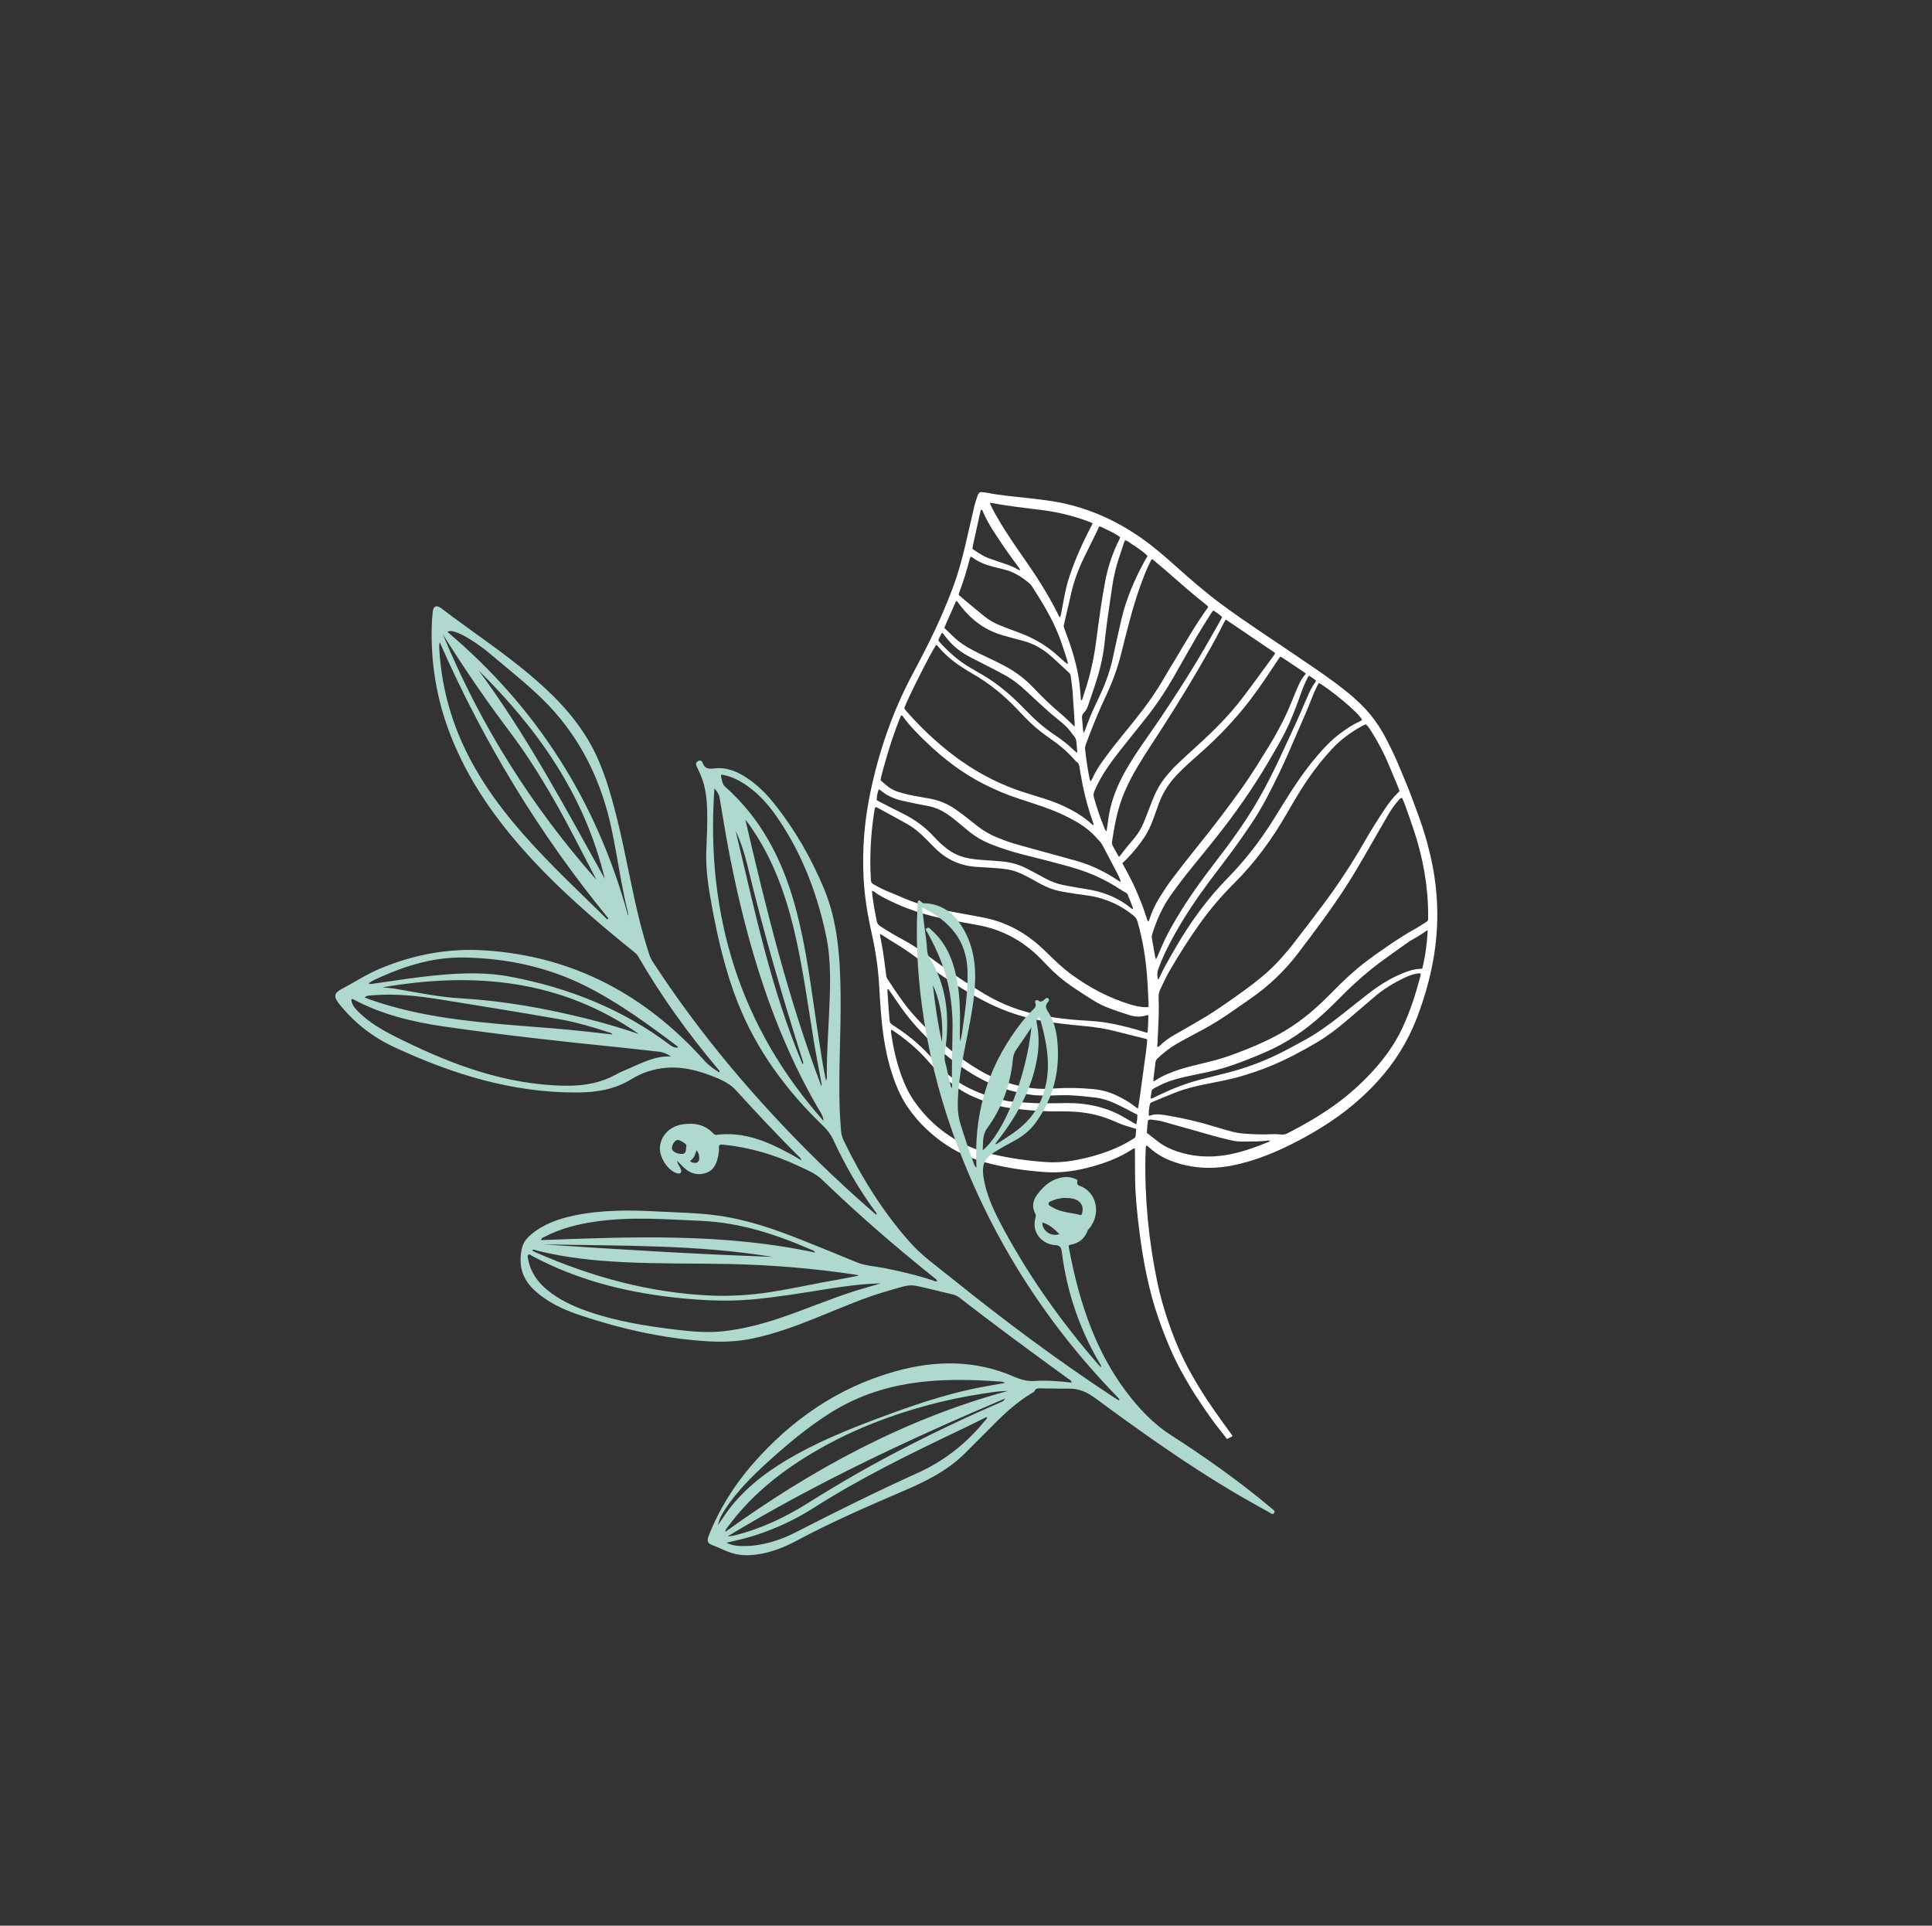 <svg width="297" height="296" viewBox="0 0 297 296" fill="none" xmlns="http://www.w3.org/2000/svg">
<rect x="0" y="0" width="297" height="296" fill="#333333" stroke="none"/>
<path d="M188.631 221.202C187.835 220.175 187.012 219.169 186.252 218.112C185.357 216.866 184.494 215.591 183.66 214.299C183.069 213.385 182.536 212.426 181.987 211.48C181.39 210.451 180.844 209.387 180.345 208.301C179.487 206.428 178.732 204.508 178.055 202.549C176.593 198.317 175.755 193.916 175.177 189.446C174.824 186.719 174.539 183.982 174.497 181.214C174.473 179.811 174.48 178.408 174.472 177.006C174.47 176.849 174.459 176.695 174.454 176.521C174.367 176.527 174.3 176.509 174.263 176.534C172.693 177.581 171.005 178.332 169.242 178.91C167.465 179.491 165.661 179.913 163.82 180.107C162.744 180.22 161.67 180.232 160.602 180.159C157.8 179.965 155.035 179.563 152.321 178.902C149.918 178.316 147.645 177.411 145.578 176.055C143.236 174.517 141.223 172.611 139.61 170.285C138.717 169.001 138.044 167.585 137.495 166.101C136.268 162.787 135.718 159.297 135.432 155.742C135.321 154.371 135.23 152.994 135.157 151.617C135.008 148.834 134.598 146.103 133.992 143.41C133.362 140.621 132.904 137.8 132.754 134.913C132.528 130.532 132.886 126.17 133.792 121.832C135.11 115.495 137.198 109.413 140.266 103.656C141.49 101.358 142.694 99.053 143.798 96.696C144.746 94.671 145.616 92.61 146.407 90.522C147.246 88.314 147.875 86.05 148.408 83.76C148.881 81.731 149.335 79.697 149.817 77.668C149.939 77.159 150.128 76.664 150.294 76.163C150.334 76.049 150.395 75.942 150.464 75.842C150.565 75.701 150.705 75.627 150.874 75.644C151.164 75.672 151.457 75.688 151.74 75.745C153.948 76.19 156.204 76.347 158.441 76.607C160.005 76.79 161.568 76.971 163.108 77.286C167.653 78.219 171.764 80.103 175.525 82.756C177.307 84.015 178.963 85.436 180.589 86.892C182.836 88.902 185.101 90.885 187.512 92.689C189.567 94.226 191.684 95.673 193.808 97.107C196.444 98.887 199.092 100.652 201.716 102.45C203.512 103.681 205.301 104.928 206.999 106.299C208.352 107.391 209.625 108.574 210.733 109.931C211.62 111.019 212.37 112.202 213.029 113.447C213.88 115.057 214.651 116.708 215.336 118.405C215.735 119.39 216.172 120.354 216.557 121.345C217.137 122.849 217.695 124.364 218.243 125.885C218.857 127.59 219.368 129.335 219.796 131.106C221.119 136.554 221.333 142.096 220.299 147.723C219.753 150.689 218.911 153.592 217.827 156.427C216.416 160.119 214.359 163.406 211.688 166.306C209.841 168.312 207.819 170.102 205.609 171.668C203.103 173.446 200.459 174.954 197.72 176.276C195.105 177.536 192.403 178.539 189.586 179.12C187.122 179.632 184.677 179.652 182.259 179.117C181.408 178.927 180.581 178.66 179.773 178.333C178.655 177.882 177.643 177.254 176.738 176.453C176.586 176.318 176.458 176.134 176.201 176.085C176.174 176.215 176.138 176.328 176.132 176.443C176.109 176.885 176.091 177.326 176.083 177.768C175.952 184.297 176.59 190.717 177.898 197.036C178.3 198.979 178.837 200.881 179.459 202.755C180.187 204.949 181.033 207.086 182.05 209.144C182.763 210.585 183.563 211.971 184.396 213.337C185.875 215.772 187.546 218.066 189.219 220.356C189.312 220.481 189.394 220.611 189.485 220.74C189.202 220.892 188.922 221.045 188.639 221.197L188.631 221.202ZM209.978 111.325C209.778 111.416 209.576 111.499 209.386 111.601C207.669 112.536 206.1 113.685 204.747 115.144C202.89 117.143 201.277 119.329 199.833 121.646C199.165 122.715 198.532 123.806 197.905 124.901C195.631 128.874 192.965 132.544 189.723 135.768C187.738 137.743 185.931 139.877 184.304 142.171C182.763 144.343 181.344 146.595 179.989 148.891C179.367 149.942 178.841 151.044 178.335 152.153C178.17 152.513 178.101 152.871 178.111 153.265C178.138 154.184 178.156 155.107 178.126 156.031C178.082 157.495 178 158.96 177.932 160.427C177.925 160.598 177.865 160.778 177.966 160.932C178.002 160.932 178.026 160.945 178.039 160.936C178.103 160.889 178.171 160.845 178.226 160.789C178.923 160.101 179.711 159.547 180.549 159.067C181.819 158.341 183.092 157.618 184.356 156.875C185.135 156.419 185.91 155.954 186.663 155.455C188.722 154.086 190.751 152.666 192.721 151.159C194.344 149.917 195.858 148.557 197.202 146.996C197.706 146.413 198.218 145.834 198.687 145.225C200.289 143.153 201.89 141.08 203.456 138.979C205.766 135.88 207.88 132.654 209.804 129.296C210.763 127.618 211.797 125.988 212.865 124.379C213.462 123.482 214.105 122.619 214.892 121.878C214.976 121.799 215.053 121.707 215.151 121.6C215.035 121.29 214.934 120.992 214.814 120.704C214.382 119.672 213.937 118.646 213.513 117.608C212.796 115.858 211.918 114.199 210.925 112.607C210.65 112.167 210.383 111.709 209.97 111.327L209.978 111.325ZM134.618 124.057C134.424 124.227 134.449 124.442 134.418 124.634C134.195 126.01 134.036 127.392 133.929 128.776C133.76 130.947 133.744 133.109 133.881 135.267C133.9 135.576 134 135.773 134.27 135.922C135.058 136.371 135.866 136.78 136.706 137.121C137.279 137.354 137.853 137.58 138.417 137.834C140.577 138.795 142.828 139.476 145.163 139.918C147.03 140.271 148.902 140.601 150.768 140.96C151.489 141.098 152.213 141.255 152.914 141.466C155.469 142.23 157.717 143.554 159.719 145.303C160.329 145.834 160.905 146.411 161.485 146.977C162.483 147.949 163.498 148.899 164.619 149.721C167.439 151.792 170.487 153.417 173.854 154.423C174.619 154.652 175.39 154.816 176.198 154.82C176.307 154.821 176.418 154.797 176.551 154.781C176.554 154.543 176.571 154.342 176.562 154.145C176.487 152.727 176.439 151.307 176.323 149.893C176.094 147.081 175.641 144.32 174.858 141.633C174.751 141.269 174.572 141.008 174.297 140.779C172.369 139.184 170.169 138.165 167.696 137.726C166.971 137.598 166.236 137.527 165.504 137.415C164.698 137.291 163.893 137.173 163.093 137.016C161.983 136.8 160.937 136.408 159.949 135.863C159.444 135.583 158.938 135.303 158.43 135.027C156.207 133.823 155.412 133.595 152.86 133.426C152.006 133.369 151.15 133.303 150.296 133.261C147.673 133.135 145.46 132.128 143.64 130.267C143.222 129.84 142.79 129.422 142.374 128.991C141.483 128.07 140.507 127.249 139.393 126.622C137.933 125.798 136.452 125.008 134.982 124.205C134.867 124.141 134.739 124.101 134.621 124.053L134.618 124.057ZM177.339 166.229C177.465 166.162 177.555 166.122 177.635 166.068C178.2 165.676 178.806 165.376 179.428 165.102C180.639 164.575 181.889 164.198 183.153 163.876C184.416 163.555 185.687 163.271 186.947 162.929C188.457 162.517 189.924 161.958 191.39 161.391C193.528 160.559 195.604 159.586 197.59 158.403C198.868 157.642 200.075 156.774 201.23 155.821C202.555 154.729 203.787 153.529 204.993 152.3C206.498 150.764 208.063 149.303 209.758 147.991C210.923 147.091 212.122 146.244 213.337 145.418C214.717 144.478 216.108 143.557 217.57 142.762C218.062 142.496 218.531 142.179 219.003 141.874C219.583 141.5 219.538 141.597 219.548 140.857C219.547 140.836 219.546 140.817 219.548 140.795C219.555 136.22 218.748 131.824 217.33 127.566C216.918 126.332 216.48 125.108 216.046 123.885C215.907 123.495 215.74 123.117 215.584 122.737C215.572 122.706 215.529 122.686 215.478 122.64C215.241 122.682 215.098 122.888 214.944 123.067C214.339 123.755 213.824 124.51 213.365 125.303C212.121 127.449 210.882 129.597 209.649 131.749C208.789 133.248 207.903 134.732 206.969 136.185C204.678 139.744 202.134 143.114 199.581 146.484C197.462 149.281 194.956 151.638 192.098 153.603C191.169 154.24 190.247 154.89 189.321 155.53C187.914 156.504 186.474 157.422 184.975 158.231C184.233 158.629 183.491 159.021 182.752 159.421C182.083 159.783 181.409 160.14 180.756 160.529C179.717 161.147 178.773 161.901 177.894 162.744C177.738 162.896 177.654 163.061 177.63 163.273C177.522 164.153 177.408 165.032 177.304 165.915C177.294 166.003 177.326 166.097 177.342 166.231L177.339 166.229ZM135.265 143.544C135.301 143.818 135.315 143.974 135.344 144.127C135.471 144.809 135.628 145.487 135.73 146.176C135.908 147.374 136.055 148.58 136.213 149.784C136.245 150.019 136.267 150.25 136.409 150.456C136.87 151.13 137.302 151.825 137.766 152.496C138.526 153.6 139.302 154.697 140.182 155.703C141.943 157.72 143.891 159.538 145.936 161.246C147.404 162.473 148.961 163.571 150.61 164.539C152.779 165.808 155.113 166.638 157.591 167.104C158.794 167.331 160.016 167.416 161.253 167.359C161.625 167.343 161.996 167.323 162.366 167.298C164.246 167.168 166.115 167.238 167.977 167.398C169.227 167.507 170.418 167.818 171.55 168.339C172.604 168.825 173.606 169.396 174.513 170.126C174.63 170.221 174.764 170.29 174.93 170.4C174.973 170.196 175.014 170.042 175.037 169.888C175.124 169.289 175.206 168.692 175.29 168.09C175.581 165.991 175.872 163.895 176.157 161.798C176.229 161.258 176.282 160.716 176.335 160.175C176.349 160.039 176.335 159.904 176.333 159.745C176.125 159.685 175.942 159.628 175.758 159.583C174.408 159.246 173.051 158.924 171.704 158.571C170.07 158.143 168.411 157.869 166.721 157.72C165.461 157.61 164.206 157.478 162.953 157.321C160.868 157.064 158.807 156.696 156.799 156.107C154.34 155.385 152.029 154.322 149.809 153.072C147.894 151.993 146.023 150.842 144.226 149.572C143.125 148.794 142.019 148.02 140.928 147.224C139.759 146.373 138.572 145.551 137.323 144.818C136.776 144.496 136.252 144.134 135.714 143.794C135.604 143.723 135.487 143.665 135.264 143.538L135.265 143.544ZM176.602 171.501C176.703 171.492 176.764 171.498 176.815 171.477C177.291 171.291 177.776 171.265 178.264 171.307C178.632 171.338 178.998 171.387 179.36 171.447C181.986 171.883 184.562 172.5 187.093 173.285C187.85 173.52 188.61 173.751 189.377 173.943C189.919 174.079 190.477 174.186 191.036 174.232C192.469 174.349 193.909 174.418 195.358 174.343C195.903 174.316 196.451 174.337 196.992 174.387C197.318 174.418 197.604 174.364 197.899 174.213C200.381 172.95 202.792 171.558 205.078 169.931C207.284 168.36 209.295 166.551 211.13 164.536C212.931 162.559 214.469 160.407 215.606 157.964C216.805 155.39 217.655 152.71 218.372 149.982C218.397 149.886 218.4 149.787 218.412 149.692C218.239 149.559 218.06 149.618 217.889 149.641C217.22 149.735 216.588 149.978 215.974 150.265C214.248 151.073 212.63 152.068 211.165 153.333C209.759 154.547 208.347 155.756 206.93 156.954C205.526 158.142 204.07 159.264 202.497 160.195C200.217 161.544 197.889 162.788 195.455 163.802C193.761 164.507 192.037 165.095 190.28 165.576C188.77 165.988 187.242 166.272 185.715 166.572C184.07 166.893 182.436 167.268 180.854 167.876C179.647 168.341 178.457 168.847 177.262 169.34C177.099 169.407 176.948 169.508 176.808 169.582C176.65 170.174 176.561 170.976 176.603 171.494L176.602 171.501ZM168.021 126.834C168.056 126.81 168.091 126.787 168.126 126.763C168.103 126.673 168.092 126.581 168.061 126.496C167.375 124.606 166.834 122.665 166.438 120.674C166.252 119.742 166.088 118.801 165.936 117.858C165.887 117.55 165.815 117.294 165.538 117.118C165.363 117.007 165.225 116.834 165.083 116.675C164.022 115.479 162.809 114.469 161.502 113.572C161.248 113.397 160.997 113.215 160.749 113.035C159.652 112.244 158.631 111.36 157.682 110.389C157.222 109.919 156.776 109.437 156.318 108.961C154.301 106.853 152.07 105.021 149.54 103.581C149.087 103.325 148.652 103.037 148.208 102.764C146.686 101.832 145.321 100.706 144.166 99.327C144.099 99.245 144.045 99.116 143.897 99.152C143.162 100.166 139.361 107.711 139.022 108.836C139.04 108.883 139.053 108.942 139.086 108.989C139.176 109.115 139.269 109.24 139.37 109.357C141.497 111.779 143.825 113.981 146.367 115.941C149.852 118.625 153.686 120.655 157.906 121.94C158.833 122.223 159.754 122.51 160.674 122.806C162.073 123.257 163.431 123.813 164.725 124.511C165.831 125.106 166.878 125.793 167.801 126.657C167.867 126.721 167.943 126.773 168.015 126.833L168.021 126.834ZM172.545 132.666C172.609 132.798 172.646 132.887 172.692 132.971C173.191 133.923 173.722 134.861 174.185 135.833C174.657 136.822 175.083 137.838 175.486 138.862C175.812 139.684 176.07 140.534 176.363 141.373C176.397 141.472 176.392 141.627 176.589 141.598C176.628 141.496 176.673 141.384 176.71 141.27C177.098 140.067 177.634 138.925 178.315 137.86C178.907 136.936 179.498 136.009 180.157 135.136C181.417 133.466 182.705 131.82 184.018 130.192C186.443 127.191 188.781 124.126 191.025 120.981C192.5 118.912 193.806 116.73 195.143 114.57C195.991 113.203 196.749 111.79 197.462 110.351C198.149 108.964 198.679 107.514 199.287 106.094C199.67 105.199 200.046 104.3 200.749 103.567C200.664 103.486 200.604 103.408 200.529 103.359C199.378 102.587 198.221 101.816 197.065 101.048C196.99 100.999 196.895 100.979 196.797 100.941C196.709 101.064 196.635 101.155 196.57 101.257C196.196 101.815 195.829 102.374 195.456 102.932C194.014 105.098 192.538 107.242 190.87 109.235C188.822 111.683 186.591 113.942 184.198 116.034C183.133 116.966 182.083 117.915 181.09 118.927C179.778 120.265 178.767 121.792 178.13 123.563C177.87 124.29 177.603 125.013 177.346 125.739C176.978 126.775 176.526 127.772 175.922 128.696C175.119 129.927 174.179 131.043 173.156 132.087C172.973 132.273 172.776 132.447 172.542 132.669L172.545 132.666ZM176.536 156.047C176.382 156.06 176.301 156.052 176.23 156.075C175.327 156.368 174.44 156.294 173.579 156.023C172.6 155.72 171.634 155.382 170.674 155.034C169.727 154.692 168.825 154.247 167.976 153.712C166.883 153.024 165.795 152.329 164.727 151.598C163.372 150.669 162.125 149.607 160.996 148.402C160.69 148.076 160.375 147.766 160.065 147.447C157.33 144.637 154.049 142.848 150.165 142.169C148.944 141.955 147.726 141.715 146.504 141.498C143.34 140.937 140.272 140.095 137.374 138.723C136.327 138.227 135.272 137.757 134.351 137.037C134.287 136.985 134.191 136.974 134.048 136.917C134.07 137.2 134.078 137.417 134.105 137.628C134.268 138.953 134.516 140.261 134.774 141.563C134.844 141.921 135.006 142.156 135.299 142.352C136.378 143.065 137.485 143.728 138.626 144.336C139.936 145.039 141.181 145.844 142.386 146.717C142.84 147.043 143.287 147.38 143.736 147.714C146.188 149.527 148.722 151.217 151.338 152.778C154.012 154.373 156.881 155.476 159.959 156.049C160.741 156.194 161.525 156.327 162.313 156.437C164.024 156.68 165.751 156.814 167.484 156.917C168.789 156.994 170.079 157.158 171.349 157.431C172.902 157.767 174.441 158.147 175.951 158.642C176.09 158.688 176.23 158.792 176.424 158.665C176.494 157.825 176.521 156.967 176.537 156.05L176.536 156.047ZM174.658 173.537C174.288 173.42 173.981 173.313 173.666 173.227C172.881 173.008 172.124 172.725 171.385 172.39C169.378 171.485 167.258 170.993 165.036 170.877C164.413 170.844 163.791 170.829 163.166 170.836C160.525 170.867 157.909 170.681 155.309 170.324C154.81 170.255 154.314 170.16 153.825 170.048C152.348 169.711 150.954 169.143 149.568 168.55C148.625 168.146 147.748 167.627 146.921 167.019C145.33 165.849 143.893 164.513 142.594 163.015C141.049 161.235 139.247 159.757 137.32 158.435C137.233 158.376 137.128 158.349 136.997 158.292C136.927 158.567 136.99 158.776 137.021 158.987C137.345 161.177 137.83 163.315 138.586 165.376C139.091 166.75 139.697 168.066 140.526 169.252C142.229 171.688 144.339 173.675 146.885 175.17C148.711 176.242 150.679 176.97 152.745 177.45C155.409 178.07 158.118 178.446 160.86 178.627C162.185 178.715 163.511 178.633 164.836 178.413C165.886 178.239 166.925 178.008 167.954 177.725C170.04 177.148 172.061 176.379 173.938 175.217C174.073 175.132 174.211 175.046 174.347 174.961C174.492 174.868 174.573 174.731 174.586 174.559C174.611 174.24 174.636 173.92 174.663 173.532L174.658 173.537ZM172.293 135.573C172.134 134.914 171.824 134.374 171.533 133.821C170.874 132.576 170.216 131.331 169.568 130.08C169.413 129.783 169.246 129.504 169.008 129.269C168.871 129.133 168.747 128.985 168.617 128.841C167.804 127.92 166.866 127.154 165.82 126.523C164.046 125.453 162.159 124.625 160.199 123.954C159.03 123.552 157.855 123.17 156.678 122.788C154.782 122.172 152.956 121.394 151.183 120.49C147.928 118.83 145.058 116.633 142.424 114.106C141.142 112.873 139.883 111.617 138.831 110.163C138.77 110.077 138.725 109.949 138.549 109.977C138.516 110.028 138.461 110.09 138.432 110.159C137.399 112.705 136.565 115.311 135.844 117.954C135.663 118.615 135.469 119.277 135.36 119.937C135.659 120.196 135.933 120.434 136.21 120.671C136.775 121.152 137.402 121.516 138.116 121.734C139.1 122.03 140.096 122.265 141.112 122.433C141.764 122.54 142.414 122.653 143.06 122.779C144.406 123.043 145.651 123.559 146.779 124.324C147.385 124.734 147.967 125.18 148.549 125.626C149.145 126.083 149.72 126.571 150.316 127.026C151.271 127.756 152.304 128.351 153.426 128.789C154.198 129.091 154.972 129.398 155.768 129.632C157.511 130.144 159.27 130.609 161.023 131.094C162.495 131.5 163.969 131.901 165.439 132.313C167.806 132.975 169.974 134.051 172.001 135.419C172.091 135.48 172.194 135.526 172.288 135.58L172.293 135.573ZM188.426 95.221C188.286 95.471 188.174 95.664 188.071 95.858C187.949 96.093 187.836 96.33 187.717 96.567C186.666 98.657 185.489 100.676 184.314 102.697C181.945 106.776 179.425 110.761 176.841 114.704C176.194 115.691 175.567 116.688 174.961 117.699C174.183 118.987 173.486 120.318 172.886 121.702C171.816 124.172 171.344 126.773 170.944 129.39C170.908 129.62 170.956 129.824 171.062 130.019C171.336 130.515 171.604 131.013 171.881 131.508C171.926 131.586 171.966 131.687 172.099 131.658C172.482 131.166 172.856 130.663 173.249 130.177C173.657 129.673 174.096 129.192 174.5 128.685C175.033 128.015 175.463 127.274 175.796 126.486C176.051 125.89 176.275 125.279 176.513 124.675C176.81 123.92 177.087 123.155 177.407 122.408C177.936 121.164 178.642 120.027 179.528 119.01C179.926 118.551 180.323 118.086 180.762 117.669C181.904 116.584 183.06 115.511 184.229 114.453C186.661 112.25 188.978 109.93 190.978 107.306C192.653 105.111 194.262 102.865 195.898 100.639C195.953 100.564 195.974 100.464 196.019 100.364C193.493 98.656 190.991 96.96 188.42 95.217L188.426 95.221ZM167.644 120.108C167.741 119.965 167.821 119.878 167.869 119.774C168.348 118.715 168.961 117.73 169.642 116.793C170.286 115.906 170.955 115.037 171.634 114.177C172.542 113.032 173.471 111.906 174.388 110.768C176.099 108.648 177.681 106.438 179.039 104.068C179.545 103.186 180.085 102.324 180.609 101.453C182.22 98.773 183.767 96.05 185.597 93.507C185.652 93.429 185.679 93.33 185.724 93.23C185.625 93.137 185.546 93.052 185.457 92.981C183.382 91.373 181.423 89.625 179.45 87.897C178.767 87.3 178.07 86.722 177.375 86.138C177.277 86.054 177.185 85.935 177.002 86.007C176.611 86.79 176.233 87.598 175.908 88.43C175.023 90.682 174.292 92.98 173.679 95.314C173.241 96.978 172.799 98.644 172.395 100.312C171.827 102.644 170.998 104.883 169.972 107.059C168.832 109.469 167.843 111.937 166.918 114.429C166.832 114.662 166.776 114.885 166.805 115.136C166.976 116.68 167.194 118.217 167.504 119.734C167.525 119.845 167.586 119.944 167.65 120.107L167.644 120.108ZM177.985 150.505C178.025 150.507 178.065 150.51 178.102 150.516C178.163 150.391 178.228 150.268 178.289 150.142C178.562 149.597 178.815 149.04 179.108 148.508C179.688 147.458 180.28 146.417 180.887 145.381C183.096 141.612 185.651 138.104 188.705 134.994C191.285 132.365 193.544 129.478 195.524 126.361C196.232 125.246 196.925 124.119 197.622 122.997C199.006 120.765 200.471 118.593 202.153 116.578C203.326 115.172 204.556 113.829 206.024 112.741C206.963 112.043 207.925 111.383 208.987 110.904C209.129 110.839 209.26 110.749 209.394 110.67C208.943 109.569 204.338 105.869 202.774 104.988C202.727 105.045 202.661 105.098 202.629 105.167C202.374 105.696 202.091 106.22 201.879 106.766C201.142 108.66 200.352 110.529 199.523 112.387C198.588 114.482 197.728 116.612 196.725 118.681C195.397 121.428 194.03 124.153 192.318 126.686C191.43 127.999 190.529 129.305 189.595 130.583C188.408 132.204 187.168 133.79 185.968 135.402C184.013 138.028 182.177 140.735 180.581 143.599C179.592 145.376 178.671 147.188 178.013 149.118C177.845 149.61 177.915 150.051 177.986 150.508L177.985 150.505ZM152.179 77.301C152.227 77.462 152.241 77.538 152.274 77.604C152.504 78.058 152.726 78.515 152.972 78.959C153.994 80.808 155.158 82.554 156.344 84.289C157.583 86.103 158.876 87.877 160.028 89.755C160.933 91.236 161.822 92.726 162.581 94.297C162.65 94.437 162.713 94.582 162.793 94.716C162.824 94.773 162.889 94.81 162.98 94.895C163.035 94.704 163.08 94.573 163.107 94.44C163.225 93.825 163.339 93.21 163.448 92.593C163.692 91.2 163.99 89.819 164.448 88.469C165.342 85.83 166.48 83.295 167.784 80.831C167.846 80.711 167.895 80.582 167.965 80.424C167.703 80.319 167.479 80.216 167.245 80.129C164.975 79.286 162.632 78.717 160.213 78.406C157.673 78.078 155.12 77.824 152.605 77.336C152.495 77.314 152.381 77.317 152.179 77.304L152.179 77.301ZM164.06 102.05C164.092 102.027 164.128 102.006 164.16 101.983C164.125 101.813 164.104 101.637 164.052 101.471C163.73 100.476 163.426 99.477 163.07 98.497C162.614 97.24 162.075 96.018 161.456 94.84C160.691 93.385 159.838 91.99 158.953 90.615C158.731 90.273 158.534 89.912 158.221 89.643C157.048 88.643 155.759 87.858 154.234 87.505C153.706 87.384 153.181 87.244 152.658 87.11C151.508 86.814 150.415 86.397 149.463 85.671C149.393 85.618 149.314 85.538 149.171 85.628C149.141 85.712 149.095 85.822 149.065 85.937C148.621 87.686 148.094 89.406 147.452 91.098C147.409 91.207 147.401 91.329 147.374 91.443C147.666 91.695 147.938 91.939 148.221 92.172C149.259 93.036 150.289 93.905 151.341 94.75C152.095 95.358 152.939 95.826 153.844 96.175C154.743 96.523 155.641 96.877 156.548 97.204C158.785 98.014 160.814 99.17 162.582 100.77C162.968 101.119 163.356 101.468 163.747 101.812C163.845 101.899 163.955 101.971 164.058 102.051L164.06 102.05ZM165.192 111.697C165.202 111.44 165.214 111.326 165.208 111.214C165.102 109.58 165.011 107.945 164.884 106.313C164.824 105.519 164.695 104.733 164.604 103.94C164.579 103.71 164.486 103.536 164.319 103.386C163.364 102.514 162.437 101.61 161.463 100.765C160.24 99.703 158.854 98.92 157.275 98.507C156.658 98.345 156.044 98.178 155.426 98.011C154.942 97.879 154.456 97.751 153.975 97.606C151.136 96.743 148.956 94.975 147.242 92.566C147.193 92.495 147.121 92.435 147.068 92.377C146.999 92.425 146.951 92.443 146.938 92.471C146.37 93.752 145.802 95.033 145.241 96.315C145.209 96.387 145.2 96.466 145.183 96.535C145.573 96.908 145.953 97.261 146.318 97.631C147.045 98.365 147.854 98.977 148.743 99.493C149.827 100.121 150.958 100.659 152.094 101.188C152.913 101.574 153.725 101.976 154.521 102.404C156.161 103.282 157.629 104.396 158.914 105.759C160.279 107.208 161.72 108.58 163.244 109.858C163.774 110.304 164.261 110.804 164.767 111.281C164.877 111.386 164.985 111.492 165.198 111.696L165.192 111.697ZM174.13 139.759C174.147 139.657 174.18 139.591 174.163 139.549C173.901 138.871 173.63 138.196 173.364 137.517C173.302 137.363 173.182 137.275 173.043 137.195C172.74 137.026 172.439 136.856 172.149 136.665C170.091 135.307 167.874 134.28 165.519 133.548C164.098 133.106 162.653 132.737 161.213 132.354C159.83 131.989 158.432 131.661 157.05 131.298C155.439 130.877 153.857 130.369 152.313 129.757C151.193 129.312 150.154 128.731 149.203 127.993C148.686 127.59 148.184 127.168 147.682 126.745C146.946 126.122 146.2 125.509 145.386 124.988C144.597 124.487 143.752 124.12 142.833 123.925C142.266 123.804 141.687 123.714 141.118 123.597C140.266 123.419 139.411 123.242 138.564 123.045C137.36 122.765 136.269 122.246 135.32 121.453C135.255 121.398 135.163 121.377 135.081 121.338C134.874 121.914 134.765 122.497 134.77 122.991C134.891 123.056 135.021 123.136 135.157 123.204C136.36 123.819 137.553 124.446 138.765 125.04C140.635 125.961 142.286 127.174 143.689 128.734C144.246 129.352 144.866 129.905 145.521 130.417C146.448 131.142 147.482 131.629 148.638 131.877C149.416 132.045 150.208 132.13 151.005 132.186C152.016 132.257 153.025 132.32 154.033 132.41C155.404 132.533 156.698 132.908 157.91 133.539C158.302 133.745 158.697 133.948 159.089 134.157C159.634 134.449 160.175 134.742 160.717 135.038C161.568 135.502 162.472 135.839 163.427 136.035C164.15 136.182 164.874 136.308 165.599 136.436C166.383 136.572 167.174 136.676 167.95 136.838C170.121 137.295 172.107 138.154 173.828 139.565C173.91 139.634 174.01 139.681 174.13 139.757L174.13 139.759ZM166.242 107.705C166.314 107.574 166.372 107.498 166.399 107.415C166.507 107.088 166.602 106.754 166.713 106.429C167.594 103.864 168.155 101.239 168.509 98.571C168.728 96.91 168.941 95.251 169.187 93.596C169.387 92.239 169.621 90.885 169.864 89.535C170.279 87.212 171.03 84.989 172.099 82.864C172.143 82.777 172.174 82.68 172.207 82.599C171.81 82.24 171.23 81.916 169.573 81.135C169.387 81.048 169.216 80.908 168.949 80.936C168.846 81.176 168.75 81.42 168.636 81.654C168.005 82.95 167.374 84.249 166.73 85.54C165.82 87.368 165.101 89.26 164.656 91.249C164.541 91.763 164.425 92.276 164.306 92.788C164.047 93.89 163.784 94.992 163.534 96.095C163.506 96.221 163.534 96.371 163.576 96.496C163.806 97.148 164.059 97.787 164.286 98.436C164.811 99.922 165.261 101.436 165.596 102.987C165.886 104.328 166.035 105.693 166.126 107.069C166.138 107.263 166.118 107.465 166.241 107.702L166.242 107.705ZM219.48 142.985C219.29 143.086 219.2 143.123 219.123 143.179C218.421 143.69 217.673 144.121 216.924 144.545C216.733 144.653 216.548 144.778 216.369 144.907C215.712 145.371 215.057 145.84 214.4 146.303C213.166 147.174 211.944 148.06 210.764 149.007C208.998 150.425 207.347 151.972 205.757 153.59C203.467 155.924 201.042 158.083 198.261 159.781C197.385 160.316 196.492 160.809 195.573 161.247C194.002 161.993 192.397 162.64 190.776 163.252C189.062 163.898 187.324 164.442 185.543 164.812C184.306 165.069 183.072 165.319 181.84 165.602C180.449 165.921 179.096 166.378 177.82 167.072C176.95 167.544 177.097 167.36 176.94 168.345C176.914 168.514 176.815 168.698 176.958 168.866C177.013 168.853 177.075 168.857 177.127 168.832C177.58 168.62 178.03 168.404 178.479 168.187C180.428 167.251 182.437 166.499 184.508 165.951C185.864 165.592 187.229 165.276 188.59 164.925C191.335 164.22 194.005 163.256 196.576 161.99C197.866 161.355 199.128 160.649 200.396 159.967C202.396 158.892 204.237 157.554 206.036 156.147C207.481 155.016 208.906 153.859 210.358 152.736C211.876 151.559 213.481 150.525 215.232 149.772C216.262 149.328 217.3 148.932 218.42 148.925C218.474 148.924 218.533 148.898 218.649 148.86C219.104 146.973 219.37 145.049 219.484 142.978L219.48 142.985ZM177.723 147.436C177.809 147.268 177.872 147.151 177.925 147.031C178.3 146.174 178.652 145.308 179.051 144.465C179.755 142.976 180.599 141.56 181.461 140.155C183.134 137.429 185.021 134.863 186.966 132.336C188.54 130.291 190.075 128.22 191.497 126.061C193.559 122.928 195.295 119.618 196.873 116.223C198.261 113.237 199.657 110.255 200.933 107.22C201.295 106.357 201.696 105.513 202.266 104.76C202.285 104.734 202.278 104.684 202.289 104.61C202.104 104.412 201.854 104.27 201.62 104.105C201.498 104.018 201.359 103.954 201.207 103.865C201.139 103.97 201.081 104.052 201.034 104.137C200.518 105.11 200.148 106.143 199.776 107.174C199.124 108.992 198.439 110.793 197.569 112.523C196.918 113.814 196.18 115.054 195.458 116.304C193.293 120.063 190.873 123.646 188.237 127.085C186.654 129.147 185.001 131.152 183.366 133.172C182.165 134.655 180.992 136.157 179.898 137.728C178.628 139.551 177.751 141.553 177.108 143.66C177.057 143.826 177.042 144.021 177.071 144.189C177.236 145.188 177.417 146.186 177.597 147.181C177.61 147.252 177.658 147.317 177.718 147.441L177.723 147.436ZM170.104 127.792C170.141 127.55 170.161 127.413 170.18 127.276C170.306 126.459 170.4 125.637 170.559 124.824C170.986 122.658 171.83 120.64 172.897 118.703C173.794 117.081 174.815 115.54 175.873 114.023C176.665 112.89 177.46 111.76 178.235 110.616C180.979 106.555 183.607 102.423 186.029 98.16C186.611 97.137 187.189 96.105 187.768 95.08C187.807 95.012 187.835 94.937 187.878 94.841C187.457 94.464 187.005 94.149 186.526 93.832C186.425 93.955 186.337 94.037 186.274 94.136C185.509 95.36 184.722 96.571 183.994 97.814C182.814 99.831 181.673 101.875 180.514 103.904C179.29 106.042 177.943 108.099 176.425 110.038C175.537 111.175 174.631 112.292 173.729 113.418C172.611 114.81 171.494 116.206 170.464 117.667C169.582 118.916 168.812 120.228 168.227 121.645C168.094 121.967 168.072 122.255 168.162 122.574C168.605 124.154 169.128 125.705 169.752 127.214C169.823 127.387 169.872 127.584 170.106 127.786L170.104 127.792ZM136.532 152.021C136.492 152.037 136.456 152.052 136.417 152.07C136.422 152.226 136.424 152.382 136.435 152.539C136.489 153.377 136.54 154.213 136.603 155.053C136.644 155.63 136.718 156.205 136.745 156.782C136.76 157.141 136.904 157.377 137.198 157.542C137.367 157.637 137.521 157.753 137.683 157.858C139.968 159.327 141.986 161.103 143.755 163.191C145.012 164.679 146.503 165.912 148.202 166.856C150.172 167.949 152.282 168.682 154.488 169.165C154.847 169.244 155.213 169.306 155.58 169.331C156.94 169.428 158.296 169.548 159.662 169.583C161.143 169.617 162.631 169.558 164.115 169.555C167.009 169.548 169.76 170.101 172.294 171.463C172.939 171.811 173.561 172.198 174.195 172.564C174.341 172.648 174.486 172.73 174.668 172.833C174.813 172.297 174.845 171.807 174.841 171.347C174.175 171.001 173.544 170.668 172.91 170.346C172.412 170.091 171.912 169.841 171.403 169.608C170.434 169.163 169.425 168.827 168.354 168.705C167.119 168.565 165.881 168.426 164.636 168.365C163.587 168.315 162.528 168.359 161.474 168.394C160.377 168.429 159.285 168.408 158.208 168.239C155.444 167.808 152.822 166.978 150.388 165.616C148.126 164.348 146.063 162.801 144.133 161.062C142.061 159.194 140.159 157.166 138.528 154.875C137.942 154.052 137.385 153.206 136.81 152.375C136.726 152.25 136.624 152.14 136.532 152.024L136.532 152.021ZM172.949 83.043C172.88 83.207 172.81 83.353 172.76 83.504C172.49 84.309 172.221 85.118 171.959 85.929C171.53 87.244 171.215 88.581 171.01 89.94C170.726 91.834 170.446 93.731 170.186 95.626C170.033 96.745 169.913 97.865 169.787 98.987C169.539 101.201 168.992 103.353 168.279 105.475C167.976 106.378 167.661 107.278 167.362 108.184C167.196 108.688 167.014 109.171 166.615 109.557C166.393 109.774 166.297 110.055 166.334 110.384C166.403 110.976 166.436 111.577 166.49 112.172C166.503 112.305 166.548 112.432 166.603 112.68C166.718 112.403 166.793 112.24 166.856 112.075C167.295 110.852 167.79 109.65 168.343 108.471C168.611 107.899 168.87 107.326 169.142 106.759C170.078 104.784 170.761 102.731 171.188 100.599C171.232 100.382 171.279 100.162 171.326 99.947C171.678 98.368 172.021 96.788 172.388 95.212C173.132 92.013 174.432 89.021 176.011 86.136C176.137 85.906 176.278 85.687 176.407 85.472C176.055 85.044 175.284 84.459 173.819 83.511C173.551 83.336 173.303 83.114 172.949 83.043ZM176.297 174.126C176.878 174.581 177.447 175.04 178.032 175.482C178.93 176.165 179.933 176.65 181.003 177.005C183.375 177.795 185.82 177.955 188.328 177.566C190.619 177.21 192.803 176.423 194.967 175.554C195.049 175.522 195.121 175.455 195.302 175.34C195.098 175.331 195.004 175.314 194.913 175.327C193.681 175.481 192.452 175.45 191.223 175.475C190.536 175.487 189.857 175.428 189.196 175.271C188.292 175.057 187.392 174.836 186.499 174.585C183.912 173.86 181.33 173.112 178.742 172.393C178.222 172.248 177.679 172.189 177.142 172.114C176.938 172.086 176.716 172.048 176.478 172.213C176.395 172.823 176.326 173.458 176.303 174.127L176.297 174.126ZM165.563 115.717C165.593 115.586 165.613 115.548 165.609 115.512C165.576 115.154 165.521 114.799 165.508 114.439C165.491 113.862 165.369 113.339 164.931 112.953C164.917 112.941 164.907 112.922 164.898 112.906C164.46 112.228 163.915 111.653 163.311 111.139C162.621 110.55 161.899 110.003 161.221 109.399C160.082 108.384 158.955 107.354 157.847 106.307C156.79 105.306 155.653 104.417 154.378 103.721C153.448 103.211 152.503 102.731 151.56 102.246C150.654 101.777 149.73 101.334 148.835 100.844C147.344 100.029 146.084 98.935 145.098 97.524C145.036 97.434 144.942 97.368 144.812 97.24C144.588 97.657 144.377 98.015 144.242 98.439C144.325 98.547 144.398 98.662 144.488 98.757C145.884 100.275 147.407 101.63 149.195 102.66C149.798 103.005 150.393 103.359 150.993 103.708C151.962 104.269 152.879 104.905 153.768 105.587C155.194 106.683 156.49 107.927 157.737 109.226C159.092 110.64 160.548 111.928 162.185 113.004C163.232 113.691 164.215 114.473 165.122 115.347C165.244 115.465 165.383 115.564 165.562 115.714L165.563 115.717ZM156.739 87.664C156.768 87.641 156.8 87.618 156.829 87.599C156.774 87.498 156.727 87.393 156.662 87.301C155.99 86.376 155.3 85.464 154.646 84.522C153.939 83.501 153.247 82.467 152.579 81.418C152.003 80.516 151.499 79.569 151.072 78.575C151.029 78.475 151.004 78.342 150.819 78.341C150.778 78.459 150.722 78.583 150.692 78.713C150.298 80.487 149.908 82.262 149.523 84.037C149.499 84.15 149.509 84.268 149.504 84.389C149.989 84.702 150.448 85.021 150.93 85.303C151.259 85.497 151.611 85.664 151.971 85.795C152.876 86.126 153.791 86.43 154.704 86.74C155.307 86.944 155.896 87.183 156.442 87.514C156.537 87.571 156.642 87.613 156.741 87.663L156.739 87.664Z" fill="white"/>
<path d="M172.106 215.1C171.919 214.899 171.735 214.691 171.544 214.493C160.358 202.93 151.911 189.495 146.433 174.038C144.203 167.743 142.61 161.251 141.72 154.556C141.044 149.476 140.767 144.352 141.056 139.179C141.084 138.7 141 137.981 141.76 138.745C141.874 138.859 142.13 138.84 142.325 138.851C144.521 138.997 146.201 140.063 147.458 141.807C149.32 144.386 149.988 147.394 149.902 150.63C149.789 154.871 148.66 158.999 147.934 163.171C147.543 165.425 147.227 167.684 147.235 169.966C147.238 170.96 147.379 171.902 147.671 172.838C148.279 174.805 148.924 176.755 149.644 178.677C149.736 178.921 149.768 179.211 150.105 179.484C150.096 178.978 150.091 178.58 150.078 178.177C149.853 170.279 152.245 163.193 157.227 156.92C157.638 156.401 158.113 155.932 158.561 155.439C158.903 155.063 159.423 154.804 159.144 154.114C159.017 153.797 159.398 153.622 159.598 153.785C160.028 154.132 160.296 153.877 160.604 153.6C160.776 153.445 160.969 153.277 161.18 153.504C161.361 153.699 161.217 153.898 161.091 154.044C160.634 154.563 160.758 154.975 161.101 155.496C161.966 156.807 162.375 158.337 162.532 159.917C162.992 164.498 161.987 168.758 159.193 172.598C158.313 173.808 157.179 174.674 155.894 175.369C154.765 175.981 153.636 176.589 152.559 177.307C151.27 178.167 150.953 179.242 151.164 180.742C151.594 183.792 152.92 186.405 154.324 189.005C158.37 196.479 163.256 203.311 168.768 209.668C168.907 209.83 169.066 209.971 169.252 210.157C169.313 209.867 169.154 209.734 169.062 209.579C165.968 204.334 164.019 198.632 163.229 192.465C163.146 191.811 163.001 191.432 162.202 191.388C160.24 191.283 158.496 189.459 159.194 187.167C159.281 186.885 159.221 186.687 159.106 186.459C158.615 185.478 158.766 184.552 159.433 183.639C160.557 182.095 161.937 181.04 163.845 180.926C164.349 180.895 164.815 181.024 165.272 181.198C165.427 181.258 165.675 181.345 165.626 181.518C165.417 182.267 166.019 182.253 166.396 182.446C168.687 183.612 169.2 186.679 167.459 188.825C167.378 188.925 167.248 189.005 167.21 189.114C166.756 190.451 165.801 191.111 164.506 191.348C164.241 191.396 164.283 191.606 164.326 191.826C165.917 200.371 168.582 208.4 174.044 215.091C175.761 217.195 177.647 219.074 179.946 220.556C185.295 223.995 190.49 227.666 195.374 231.767C195.41 231.797 195.455 231.824 195.486 231.859C195.67 232.062 196.094 232.196 195.876 232.547C195.642 232.922 195.339 232.59 195.115 232.463C193.272 231.436 191.42 230.421 189.607 229.342C182.255 224.973 175.291 220.025 168.418 214.947C167.154 214.013 165.882 213.421 164.295 213.446C162.846 213.468 161.397 213.418 159.949 213.408C159.589 213.404 159.215 213.377 159.022 213.844C158.975 213.961 158.793 214.035 158.663 214.111C156.448 215.43 154.546 217.153 152.726 218.99C151.271 220.459 149.812 221.923 148.348 223.381C145.575 226.14 142.176 227.773 138.705 229.259C133.245 231.6 127.802 233.972 122.531 236.788C120.26 238.001 117.868 238.906 115.302 239.047C114.585 239.087 113.879 239.043 113.185 238.898C111.839 238.618 110.662 237.918 109.389 237.457C108.715 237.214 108.683 236.723 108.945 236.064C110.552 231.996 112.835 228.338 115.694 225.057C121.667 218.201 128.837 213.307 137.411 210.854C143.712 209.051 149.921 209.01 155.859 211.607C156.898 212.06 157.9 212.35 159.057 212.273C160.951 212.145 162.826 212.308 164.719 212.521C164.689 212.141 164.395 212.064 164.2 211.92C158.584 207.837 152.98 203.737 147.501 199.464C147.209 199.237 146.897 199.078 146.531 198.994C144.612 198.546 142.711 198.033 140.78 197.638C139.577 197.393 138.395 197.905 137.228 198.215C133.131 199.308 129.236 201.063 125.289 202.645C122.077 203.93 118.845 205.11 115.476 205.785C113.095 206.263 110.713 206.313 108.337 206.146C101.736 205.69 95.364 204.237 89.153 202.159C86.609 201.308 84.18 200.194 82.179 198.344C80.412 196.712 79.693 194.751 80.168 192.158C80.38 190.991 80.936 190.342 81.703 189.708C83.616 188.125 85.856 187.353 88.181 186.858C92.495 185.945 96.814 185.994 101.134 186.22C104.094 186.375 107.063 186.42 109.998 186.797C114.733 187.405 119.172 188.962 123.545 190.718C126.245 191.805 128.951 192.878 131.635 194.002C133.023 194.584 134.528 194.641 135.978 194.928C138.487 195.426 140.973 196.001 143.393 196.816C143.589 196.883 143.78 197.031 144.068 196.92C143.998 196.63 143.749 196.517 143.564 196.367C137.624 191.614 131.873 186.634 126.384 181.339C125.347 180.339 123.974 179.806 122.683 179.195C119.042 177.471 115.211 176.359 111.16 175.943C110.678 175.893 110.485 175.958 110.523 176.501C110.548 176.87 110.486 177.257 110.412 177.63C110.192 178.772 109.799 179.828 108.605 180.265C107.348 180.726 106.223 180.434 105.262 179.588C104.883 179.251 104.54 178.872 104.093 178.421C104.172 178.971 104.482 179.27 104.628 179.645C104.71 179.851 104.816 180.083 104.618 180.278C104.433 180.462 104.208 180.397 103.995 180.325C102.547 179.829 101.262 177.733 101.458 176.174C101.678 174.419 103.072 173.098 104.981 172.819C106.793 172.553 108.408 172.872 109.669 174.248C109.815 174.408 109.98 174.459 110.189 174.434C114.371 173.922 117.965 175.451 121.451 177.353C122.013 177.66 122.56 177.992 123.18 178.354C123.117 177.97 122.885 177.854 122.722 177.693C119.433 174.405 116.249 171.008 113.113 167.566C112.106 166.461 110.689 165.854 109.316 165.34C107.134 164.522 104.871 163.929 102.454 164.131C100.549 164.288 98.732 164.854 97.09 165.869C94.412 167.524 91.54 167.925 88.584 167.931C78.614 167.95 69.437 165.058 60.621 160.966C57.268 159.409 54.372 157.151 52.055 154.197C51.292 153.225 51.354 152.642 52.473 152.051C54.423 151.015 56.286 149.797 58.323 148.933C63.565 146.713 68.963 145.729 74.499 146.084C88.169 146.963 99.257 152.971 108.263 163.008C108.948 163.77 109.718 164.315 110.552 164.839C110.718 164.598 110.521 164.501 110.428 164.389C105.842 158.95 101.671 153.192 98.091 146.981C97.901 146.648 97.612 146.435 97.328 146.209C91.305 141.356 85.459 136.3 80.311 130.461C75.425 124.918 71.31 118.848 68.775 111.708C67.048 106.845 66.251 101.785 66.36 96.531C66.377 95.7 66.432 94.864 66.522 94.032C66.615 93.17 67.087 92.963 67.775 93.459C68.367 93.883 68.939 94.335 69.524 94.769C73.444 97.673 77.49 100.409 81.241 103.545C84.952 106.647 88.353 110.046 90.766 114.36C92.701 117.82 93.794 121.643 94.775 125.505C96.119 130.81 96.995 136.244 98.328 141.554C98.765 143.291 99.26 145.008 99.804 146.708C99.941 147.135 100.143 147.523 100.385 147.896C107.685 159.095 116.248 169.176 125.703 178.467C128.499 181.217 131.396 183.853 134.347 186.425C134.455 186.518 134.567 186.606 134.717 186.727C134.816 186.44 134.629 186.327 134.534 186.201C132.014 182.787 129.906 179.103 128.11 175.222C127.718 174.375 127.191 173.689 126.534 173.056C120.897 167.638 116.288 161.436 113.364 153.98C111.524 149.293 110.373 144.373 109.452 139.387C108.931 136.56 108.464 133.718 108.578 130.792C108.661 128.693 108.773 126.596 108.709 124.503C108.661 122.964 108.504 121.438 108.031 119.989C107.791 119.246 107.443 118.542 107.115 117.835C106.958 117.494 106.93 117.219 107.292 116.995C107.643 116.777 107.917 116.981 108.011 117.257C108.334 118.193 108.976 118.214 109.84 118.115C111.825 117.886 113.522 118.676 115.087 119.76C116.615 120.816 117.912 122.139 119.071 123.598C122.209 127.537 124.709 131.906 126.668 136.592C128.802 141.699 129.152 147.228 129.222 152.801C129.294 158.583 128.898 164.38 129.071 170.156C129.105 171.365 129.205 172.568 129.288 173.774C129.327 174.328 129.472 174.844 129.713 175.345C132.433 180.989 135.716 186.234 139.825 190.89C141.712 193.026 144.026 194.648 146.217 196.413C154.278 202.912 162.563 209.101 171.214 214.778C171.466 214.943 171.723 215.096 171.981 215.256C172.02 215.207 172.058 215.156 172.097 215.108L172.106 215.1ZM103.155 162.4C102.602 162.031 102.021 161.743 101.361 161.669C99.082 161.413 96.801 161.15 94.519 160.919C85.797 160.036 77.088 159.062 68.425 157.812C63.506 157.104 58.712 155.971 54.319 153.611C54.236 153.566 54.148 153.519 53.995 153.649C54.068 154.411 54.538 154.966 55.049 155.478C56.669 157.096 58.605 158.251 60.626 159.268C68.286 163.121 76.183 166.274 84.951 166.818C88.282 167.026 91.584 166.883 94.698 165.161C95.248 164.857 95.824 164.604 96.401 164.362C98.582 163.452 100.699 162.244 103.153 162.398L103.155 162.4ZM135.424 197.271C132.667 197.333 129.926 197.693 127.191 198.13C123.375 198.741 119.563 199.376 115.73 199.73C111.587 200.109 107.481 199.87 103.392 199.411C95.78 198.553 88.51 196.641 81.777 193.042C81.6 192.947 81.396 192.699 81.198 192.895C81.036 193.052 81.148 193.332 81.188 193.548C81.552 195.534 82.628 197.045 84.11 198.268C85.967 199.803 88.122 200.794 90.383 201.58C94.829 203.131 99.474 203.855 104.158 204.413C106.516 204.695 108.88 204.887 111.276 204.619C114.182 204.295 117.016 203.562 119.817 202.626C123.793 201.3 127.66 199.618 131.657 198.369C132.908 197.979 134.172 197.635 135.431 197.269L135.424 197.271ZM132.009 196.076C131.922 196.039 131.841 195.986 131.751 195.97C125.184 194.97 118.557 194.42 111.88 194.289C106.555 194.187 101.22 194.271 95.903 194.012C91.371 193.792 86.884 193.321 82.501 192.222C82.288 192.17 82.065 191.996 81.8 192.175C81.864 192.232 81.912 192.287 81.972 192.32C82.144 192.408 82.321 192.49 82.498 192.566C91.028 196.288 99.912 198.747 109.351 199.145C112.322 199.269 115.3 199.08 118.273 198.634C121.063 198.214 123.826 197.606 126.605 197.092C128.403 196.761 130.199 196.451 132.011 196.074L132.009 196.076ZM126.977 166.099C127.183 165.732 127.1 165.435 127.1 165.152C127.091 162.149 127.294 159.143 127.434 156.137C127.627 151.993 127.836 147.839 126.984 143.792C125.597 137.189 123.212 131.046 119.434 125.578C117.919 123.387 116.143 121.456 113.822 120.127C113.019 119.668 112.174 119.307 111.255 119.127C111.098 119.095 110.761 118.968 110.845 119.314C110.983 119.88 110.994 120.511 111.479 120.937C116.875 125.698 120.133 131.857 122.113 138.86C124.05 145.722 124.8 152.862 125.904 159.921C126.224 161.96 126.518 164.006 126.977 166.099ZM126.604 172.302C126.534 171.392 125.972 170.732 125.552 170C118.822 158.262 114.929 145.363 112.263 131.96C111.649 128.879 111.148 125.77 110.631 122.663C110.526 122.04 110.171 121.579 109.823 121.189C108.436 140.946 113.932 158.032 126.602 172.3L126.604 172.302ZM93.355 141.337C93.414 141.279 93.468 141.221 93.527 141.163C82.986 128.303 74.371 114.152 67.607 98.736C67.508 99.062 67.505 99.337 67.52 99.611C67.704 103.016 68.293 106.326 69.29 109.542C71.251 115.881 74.672 121.303 78.786 126.289C82.882 131.252 87.542 135.638 92.119 140.111C92.534 140.517 92.942 140.929 93.356 141.339L93.355 141.337ZM96.554 140.756C96.563 140.66 96.594 140.557 96.575 140.47C95.499 136.145 94.928 131.693 93.995 127.331C92.563 120.648 89.826 114.697 85.43 109.629C82.421 106.16 78.778 103.434 75.326 100.484C74.364 99.662 73.332 98.934 72.258 98.269C71.454 97.768 70.632 97.303 69.701 97.064C69.428 96.994 69.163 96.928 68.776 97.127C82.439 108.667 91.749 123.136 96.552 140.758L96.554 140.756ZM110.388 234.413C111.055 233.423 111.707 232.42 112.461 231.486C115.184 228.125 118.601 225.703 122.281 223.647C127.115 220.947 132.234 219.008 137.374 217.135C142 215.45 146.675 213.959 151.491 213.102C152.494 212.923 153.498 212.75 154.503 212.574C154.291 212.443 154.085 212.385 153.872 212.37C149.323 212.046 144.772 211.921 140.186 212.613C135.725 213.286 131.506 214.735 127.609 217.202C124.178 219.371 121.052 221.979 118.033 224.722C115.673 226.866 113.407 229.109 111.608 231.791C111.072 232.592 110.568 233.42 110.382 234.41L110.388 234.413ZM154.982 213.795C154.322 213.839 153.66 213.847 153.003 213.938C150.137 214.332 147.285 214.831 144.457 215.524C137.122 217.33 130.103 220.036 123.582 224.138C119.112 226.95 115.102 230.327 111.909 234.663C111.753 234.877 111.513 235.054 111.502 235.462C124.947 225.767 139.19 218.069 154.982 213.795ZM151.735 217.852C151.702 217.834 151.673 217.808 151.662 217.814C150.379 218.442 149.1 219.086 147.81 219.701C140.057 223.4 132.336 227.148 125.032 231.81C122.347 233.525 119.473 234.864 116.482 235.873C114.905 236.406 113.294 236.762 111.668 237.134C112.522 237.576 113.453 237.658 114.398 237.651C117.212 237.632 119.884 236.787 122.4 235.496C128.595 232.319 134.82 229.235 141.151 226.372C145.099 224.586 148.533 221.911 151.347 218.454C151.496 218.27 151.733 218.129 151.735 217.847L151.735 217.852ZM125.283 192.535C125.164 192.219 124.952 192.2 124.785 192.127C119.364 189.762 113.816 187.918 107.753 187.658C102.365 187.426 96.998 186.985 91.575 187.767C88.846 188.162 86.18 188.818 83.673 190.132C83.491 190.225 83.234 190.253 83.172 190.62C97.309 190.086 111.424 189.547 125.283 192.535ZM114.578 125.974C117.782 139.825 121.223 153.657 126.251 166.936C126.312 166.827 126.323 166.733 126.307 166.643C125.901 164.408 125.461 162.183 125.09 159.942C124.242 154.768 123.535 149.561 122.412 144.448C121.275 139.267 119.687 134.277 117.069 129.724C116.301 128.388 115.47 127.094 114.574 125.974L114.578 125.974ZM98.216 158.94C86.277 150.618 72.992 149.315 58.78 151.768C59.53 151.847 60.166 151.881 60.785 151.986C64.119 152.56 67.434 153.256 70.838 153.457C77.332 153.836 83.675 154.969 89.938 156.515C92.674 157.191 95.37 157.982 98.216 158.94ZM104.266 161.025C104.144 160.871 104.108 160.806 104.052 160.765C99.589 157.411 95.088 154.116 90.081 151.593C84.245 148.656 77.985 147.314 71.41 147.181C67.009 147.093 62.811 148.275 58.731 150.081C58.036 150.389 57.324 150.669 56.65 151.147C56.94 151.326 57.187 151.231 57.417 151.199C59.795 150.869 62.166 150.488 64.546 150.199C69.243 149.623 73.959 149.266 78.573 150.153C87.457 151.857 95.681 155.11 102.917 160.567C103.288 160.849 103.667 161.078 104.268 161.023L104.266 161.025ZM68.091 97.526C73.855 111.482 81.732 123.969 91.702 135.26C90.956 133.825 90.295 132.57 89.65 131.31C86.282 124.734 82.743 118.285 78.307 112.404C75.055 108.095 71.979 103.64 69.066 99.069C68.741 98.556 68.414 98.041 68.091 97.526ZM94.173 159.024C93.934 158.722 93.681 158.711 93.46 158.638C90.991 157.83 88.489 157.101 85.924 156.651C79.853 155.592 73.772 154.608 67.686 153.633C64.214 153.077 60.717 152.684 57.155 152.998C56.806 153.027 56.425 152.983 56.051 153.314C56.375 153.444 56.637 153.559 56.905 153.652C64.064 156.168 71.585 156.981 79.147 157.605C82.922 157.917 86.708 158.164 90.467 158.598C91.67 158.736 92.874 158.869 94.174 159.016L94.173 159.024ZM141.742 139.481C141.977 141.325 142.182 143.063 142.422 144.795C142.534 145.608 142.422 146.505 142.863 147.203C145.332 151.117 145.924 155.493 145.467 160.161C145.359 161.253 145.02 162.343 145.345 163.459C145.71 164.712 145.836 166.047 146.286 167.281C146.348 167.144 146.367 167.02 146.363 166.898C146.274 163.872 146.415 160.838 146.433 157.805C146.443 156.059 146.29 154.334 146.008 152.626C145.457 149.277 144.183 146.24 142.574 143.347C142.469 143.156 142.173 142.944 142.446 142.696C142.738 142.428 142.942 142.734 143.131 142.899C144.787 144.342 145.881 146.178 146.539 148.306C147.548 151.557 147.65 154.948 147.548 158.37C147.533 158.943 147.567 159.515 147.577 160.09C147.745 159.617 147.836 159.149 147.904 158.676C148.339 155.587 148.801 152.507 148.738 149.386C148.639 144.409 145.887 141.523 141.742 139.477L141.742 139.481ZM92.974 135.093C89.872 122.13 82.606 111.987 73.566 103.033C80.996 113.055 86.872 124.117 92.974 135.093ZM154.495 214.973C139.812 221.201 125.513 227.896 111.877 236.14C112.24 236.153 112.576 236.092 112.911 236.01C116.961 235.009 120.734 233.227 124.289 230.985C133.764 225.012 143.65 219.961 153.834 215.539C154.034 215.454 154.269 215.403 154.497 214.975L154.495 214.973ZM153.034 175.776C153.066 175.817 153.097 175.856 153.128 175.899C154.004 175.325 154.895 174.774 155.753 174.173C157.666 172.84 159.201 171.158 160.095 168.951C161.811 164.726 161.018 160.655 159.894 156.608C159.82 156.337 159.669 156.324 159.488 156.57C159.32 156.794 159.311 156.989 159.371 157.264C159.734 158.991 159.743 160.751 159.455 162.518C158.785 166.623 157.001 170.263 154.621 173.65C154.115 174.372 153.568 175.064 153.037 175.769L153.034 175.776ZM158.557 157.927C157.787 159.065 157.034 160.212 156.237 161.332C155.895 161.815 155.756 162.32 155.701 162.888C155.326 166.735 154.056 170.274 151.753 173.43C150.985 174.483 151.156 175.595 151.067 176.81C154.302 174.217 157.76 165.598 158.557 157.927ZM113.098 127.76C116.01 139.876 118.523 152.111 123.38 163.602C123.55 163.347 123.459 163.217 123.415 163.078C120.255 153.185 117.352 143.205 114.911 133.064C114.47 131.234 113.907 129.436 113.102 127.76L113.098 127.76ZM83.451 191.272C95.222 192.065 106.991 192.777 118.787 193.201C107.127 191.289 95.262 191.514 83.451 191.272ZM163.391 184.138C162.914 184.218 162.396 184.279 161.912 184.5C161.643 184.621 161.234 184.682 161.194 184.98C161.147 185.342 161.573 185.429 161.825 185.586C163.093 186.382 164.612 186.369 166.011 186.749C166.308 186.83 166.32 186.551 166.368 186.377C166.597 185.53 166.233 184.766 165.442 184.42C164.806 184.141 164.116 184.138 163.393 184.136L163.391 184.138ZM144.802 160.164C145.014 157.096 144.64 154.152 143.403 151.39C143.729 154.344 144.148 157.277 144.802 160.164ZM104.923 177.373C105.609 177.283 105.394 176.577 105.525 176.09C105.584 175.871 104.542 175.213 104.183 175.215C103.762 175.217 103.26 175.975 103.295 176.562C103.319 176.99 104.128 177.432 104.925 177.371L104.923 177.373ZM160.234 187.911C160.208 189.201 161.589 190.15 162.86 189.697C162.091 188.933 161.308 188.204 160.234 187.911ZM107.076 176.813C106.879 177.368 106.756 177.948 106.24 178.315C106.01 178.48 106.145 178.602 106.349 178.658C106.704 178.759 107.07 178.873 107.364 178.504C107.633 178.167 107.465 177.153 107.074 176.811L107.076 176.813Z" fill="#AFD9CE"/>
</svg>
